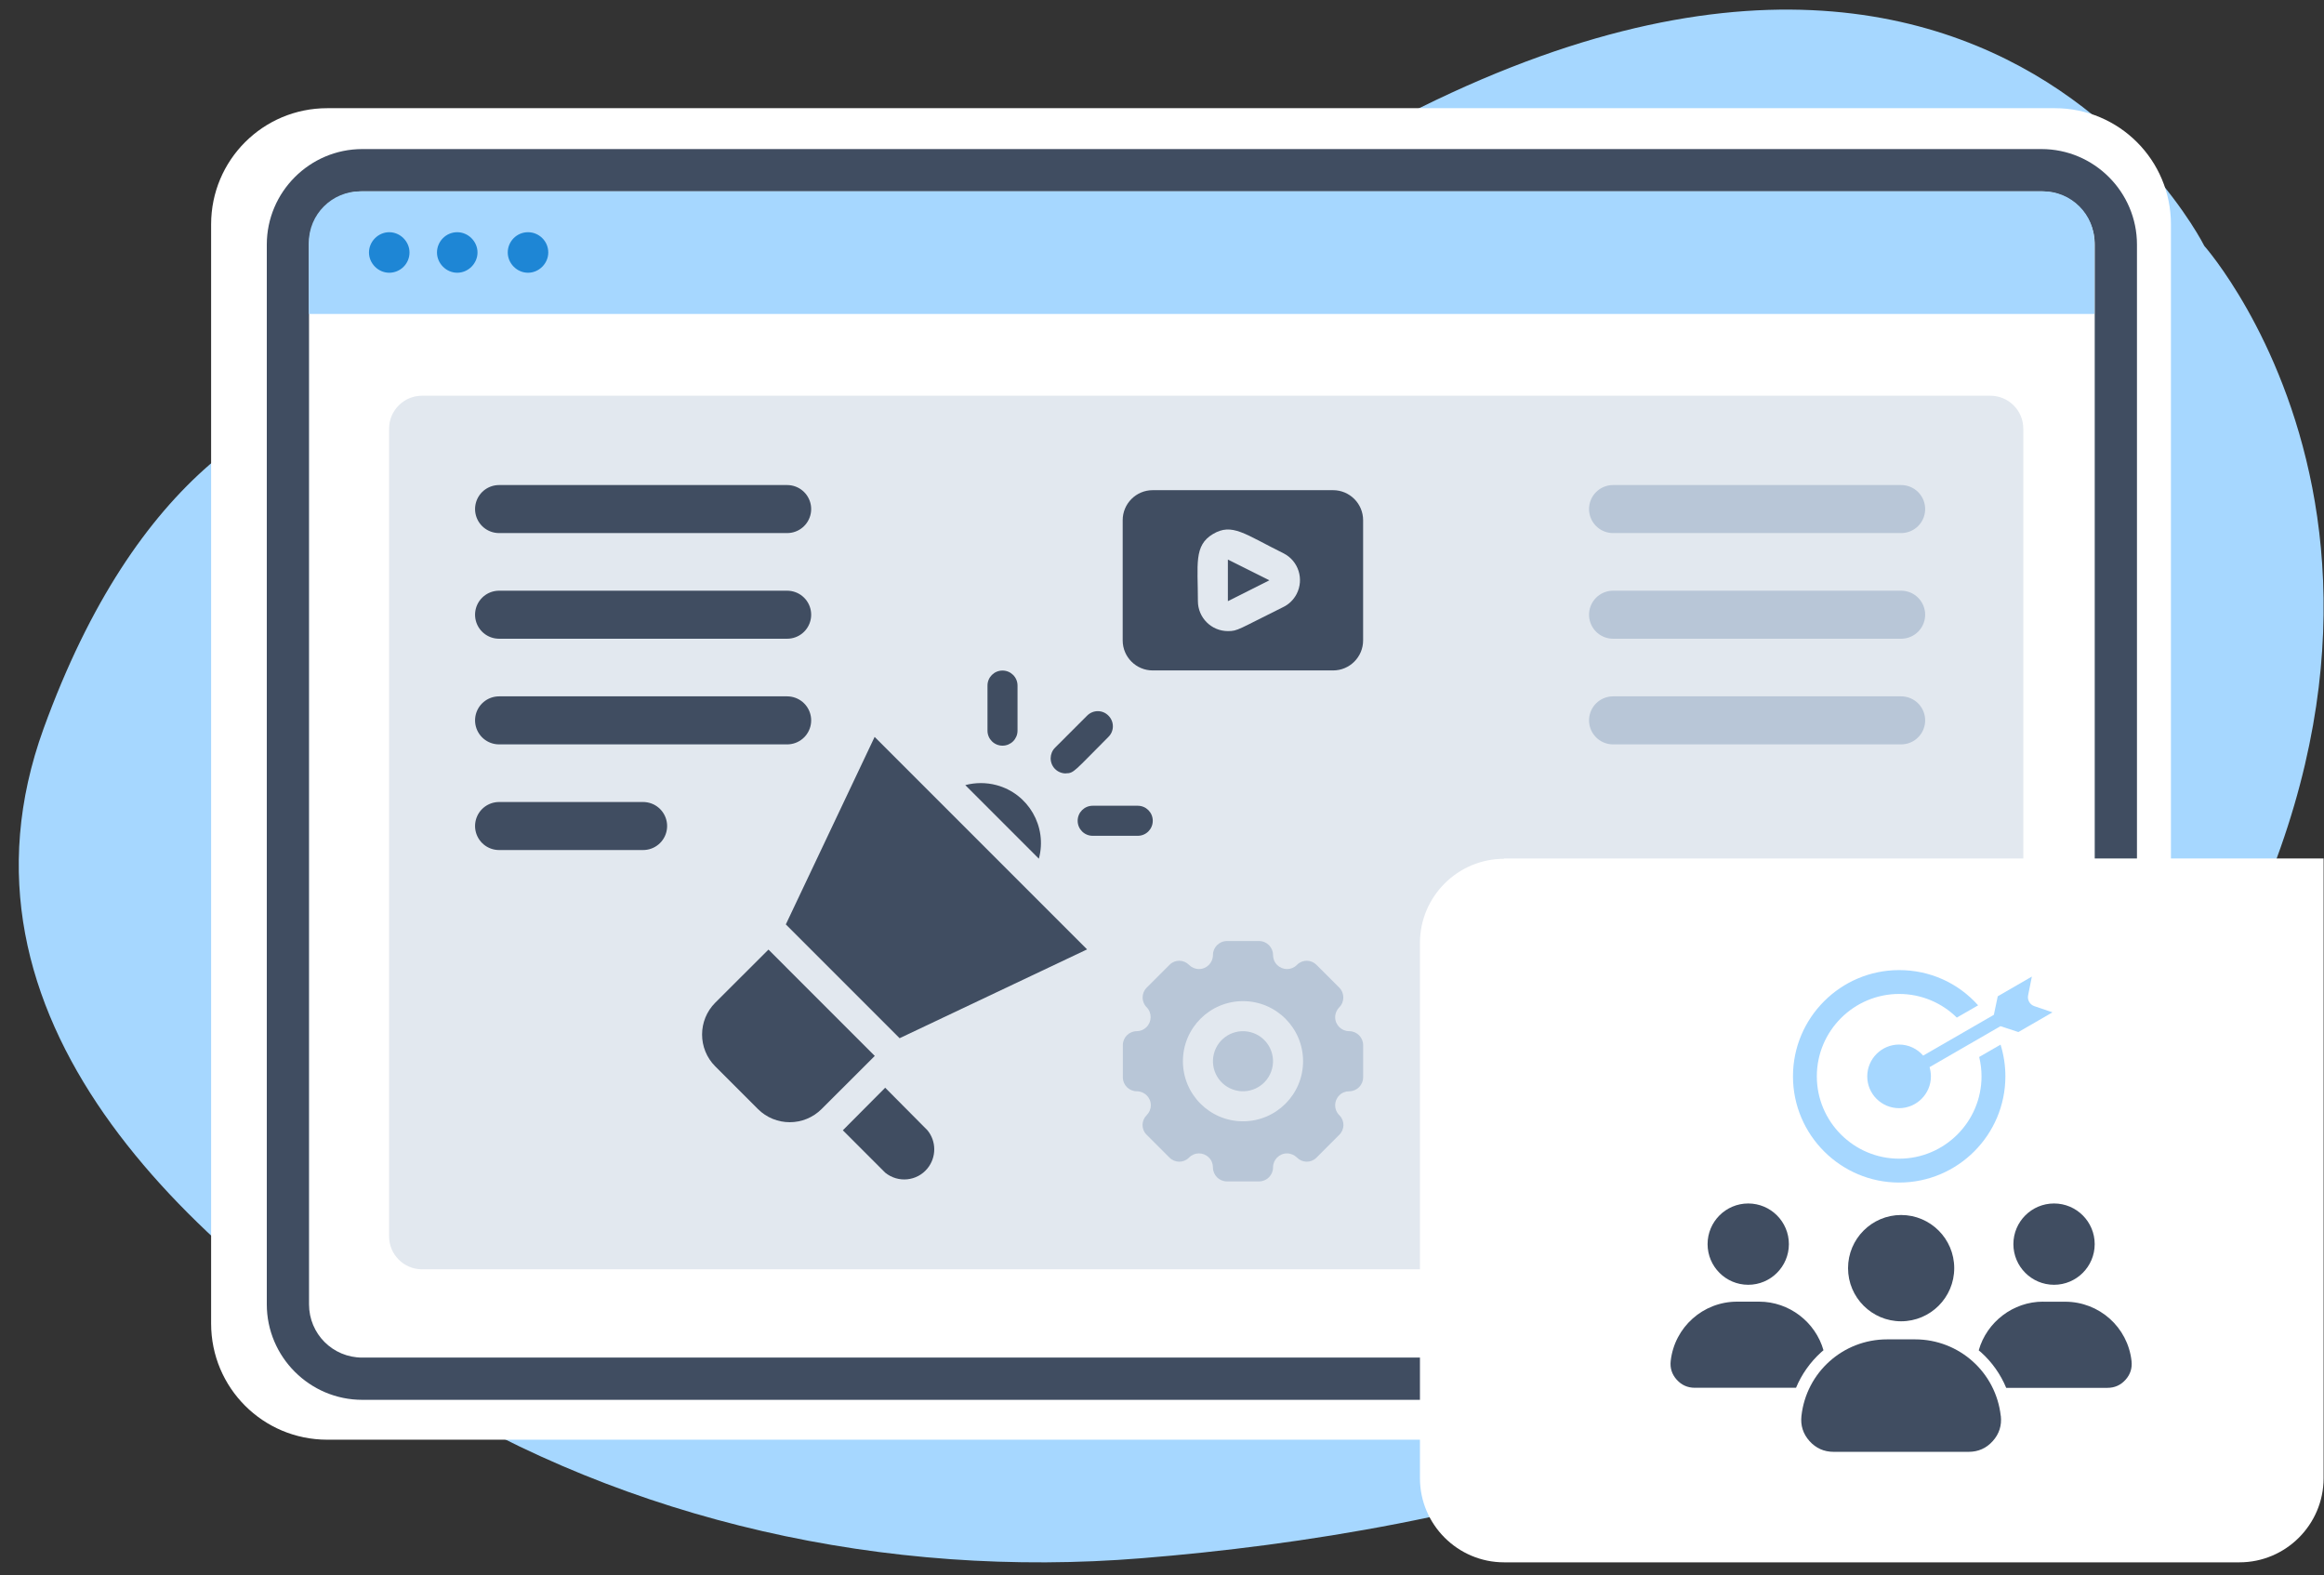 <?xml version="1.0" encoding="UTF-8"?> <svg xmlns="http://www.w3.org/2000/svg" width="121" height="82" viewBox="0 0 121 82" fill="none"><rect x="0" y="0" width="121" height="82" fill="#333333" stroke="none"/><g clip-path="url(#clip0_320_879)"><path fill-rule="evenodd" clip-rule="evenodd" d="M31.597 21.548C31.597 21.548 11.89 11.426 2.269 37.929C-3.185 52.968 9.637 64.896 21.761 72.406C32.688 79.166 46.082 82.206 59.458 81.115C76.035 79.774 98.925 74.821 110.907 58.512C131.043 31.115 114.769 12.803 114.769 12.803C114.769 12.803 99.927 -16.936 57.741 16.058C57.741 16.058 45.724 25.929 31.597 21.548Z" fill="#A6D7FF"></path><path fill-rule="evenodd" clip-rule="evenodd" d="M106.987 74.946H17.037C13.693 74.946 10.992 72.246 10.992 68.901V11.677C10.992 8.333 13.693 5.632 17.037 5.632H106.987C110.331 5.632 113.031 8.333 113.031 11.677V68.901C113.031 72.246 110.331 74.946 106.987 74.946Z" fill="white"></path><path d="M106.291 72.871H18.862C16.126 72.871 13.891 70.636 13.891 67.9V12.732C13.891 9.996 16.126 7.76 18.862 7.76H106.291C109.027 7.76 111.262 9.996 111.262 12.732V67.9C111.262 70.636 109.027 72.871 106.291 72.871ZM18.862 9.96C17.324 9.96 16.09 11.194 16.09 12.732V67.9C16.09 69.438 17.324 70.672 18.862 70.672H106.291C107.829 70.672 109.063 69.438 109.063 67.9V12.732C109.063 11.194 107.829 9.96 106.291 9.96H18.862Z" fill="#404D61"></path><path fill-rule="evenodd" clip-rule="evenodd" d="M106.386 9.96H18.761C17.276 9.96 16.078 11.158 16.078 12.642V16.344H109.05V12.642C109.05 11.158 107.852 9.96 106.368 9.96H106.386Z" fill="#A6D7FF"></path><path fill-rule="evenodd" clip-rule="evenodd" d="M21.321 13.143C21.321 13.733 20.838 14.198 20.266 14.198C19.694 14.198 19.211 13.715 19.211 13.143C19.211 12.571 19.694 12.088 20.266 12.088C20.838 12.088 21.321 12.571 21.321 13.143ZM23.807 12.088C23.217 12.088 22.752 12.571 22.752 13.143C22.752 13.715 23.235 14.198 23.807 14.198C24.379 14.198 24.862 13.715 24.862 13.143C24.862 12.571 24.379 12.088 23.807 12.088ZM27.491 12.088C26.901 12.088 26.436 12.571 26.436 13.143C26.436 13.715 26.918 14.198 27.491 14.198C28.063 14.198 28.546 13.715 28.546 13.143C28.546 12.553 28.063 12.088 27.491 12.088Z" fill="#1E86D5"></path><path opacity="0.4" d="M103.627 20.6H21.975C21.026 20.6 20.258 21.369 20.258 22.317V64.359C20.258 65.307 21.026 66.076 21.975 66.076H103.627C104.575 66.076 105.344 65.307 105.344 64.359V22.317C105.344 21.369 104.575 20.6 103.627 20.6Z" fill="#B8C6D7"></path><path d="M25.984 26.5H40.984M25.984 32H40.984M25.984 37.5H40.984M25.984 43H33.484" stroke="#404D61" stroke-width="2.5" stroke-linecap="round" stroke-linejoin="round"></path><path d="M83.984 26.5H98.984M83.984 32H98.984M83.984 37.5H98.984M83.984 54H98.984" stroke="#B8C6D7" stroke-width="2.5" stroke-linecap="round" stroke-linejoin="round"></path><path d="M78.311 44.688H120.979V76.949C120.979 79.363 119.012 81.33 116.598 81.33H78.311C75.897 81.33 73.93 79.363 73.93 76.949V49.087C73.93 46.673 75.897 44.706 78.311 44.706V44.688Z" fill="white"></path><g clip-path="url(#clip1_320_879)"><path fill-rule="evenodd" clip-rule="evenodd" d="M104.411 56.03C104.411 59.079 101.93 61.56 98.881 61.56C95.832 61.56 93.352 59.079 93.352 56.03C93.352 52.981 95.832 50.5 98.881 50.5C100.472 50.5 101.946 51.162 102.992 52.334L101.883 52.973C101.111 52.213 100.049 51.742 98.881 51.742C96.518 51.742 94.594 53.667 94.594 56.03C94.594 58.393 96.518 60.317 98.881 60.317C101.244 60.317 103.169 58.393 103.169 56.03C103.169 55.681 103.126 55.344 103.047 55.023L104.16 54.38C104.325 54.913 104.411 55.465 104.411 56.03Z" fill="#A6D7FF"></path><path fill-rule="evenodd" clip-rule="evenodd" d="M106.944 62.649C105.777 62.649 104.828 63.597 104.828 64.765C104.828 65.933 105.777 66.882 106.944 66.882C108.112 66.882 109.061 65.933 109.061 64.765C109.061 63.597 108.112 62.649 106.944 62.649Z" fill="#404D61"></path><path fill-rule="evenodd" clip-rule="evenodd" d="M106.37 67.76C104.818 67.76 103.443 68.814 103.023 70.295C103.063 70.33 103.106 70.362 103.145 70.397C103.721 70.914 104.164 71.549 104.454 72.247H109.725C110.101 72.247 110.415 72.106 110.666 71.827C110.916 71.549 111.022 71.22 110.979 70.848C110.783 69.088 109.298 67.763 107.522 67.763H106.37V67.76Z" fill="#404D61"></path><path fill-rule="evenodd" clip-rule="evenodd" d="M104.17 73.708C103.916 71.435 101.999 69.723 99.71 69.723H98.253C95.964 69.723 94.047 71.435 93.793 73.708C93.738 74.206 93.879 74.645 94.212 75.017C94.545 75.39 94.969 75.578 95.466 75.578H102.501C102.999 75.578 103.422 75.39 103.755 75.017C104.088 74.645 104.229 74.206 104.174 73.708H104.17Z" fill="#404D61"></path><path fill-rule="evenodd" clip-rule="evenodd" d="M98.982 68.782C100.506 68.782 101.748 67.544 101.748 66.016C101.748 64.487 100.506 63.249 98.982 63.249C97.457 63.249 96.219 64.491 96.219 66.016C96.219 67.54 97.457 68.782 98.982 68.782Z" fill="#404D61"></path><path fill-rule="evenodd" clip-rule="evenodd" d="M91.022 66.882C92.19 66.882 93.139 65.933 93.139 64.765C93.139 63.597 92.19 62.649 91.022 62.649C89.855 62.649 88.906 63.597 88.906 64.765C88.906 65.933 89.855 66.882 91.022 66.882Z" fill="#404D61"></path><path fill-rule="evenodd" clip-rule="evenodd" d="M94.942 70.295C94.522 68.814 93.147 67.76 91.595 67.76H90.442C88.671 67.76 87.186 69.088 86.986 70.844C86.943 71.216 87.049 71.545 87.299 71.823C87.55 72.102 87.864 72.243 88.24 72.243H93.511C93.801 71.545 94.248 70.91 94.82 70.393C94.859 70.358 94.898 70.323 94.938 70.291L94.942 70.295Z" fill="#404D61"></path><path d="M105.088 53.726L106.863 52.699L105.919 52.377C105.684 52.299 105.547 52.056 105.594 51.817L105.79 50.837L104.014 51.864L103.811 52.828L100.131 54.952C99.825 54.599 99.378 54.376 98.876 54.376C97.963 54.376 97.219 55.121 97.219 56.034C97.219 56.947 97.963 57.688 98.876 57.688C99.79 57.688 100.534 56.943 100.534 56.034C100.534 55.865 100.507 55.705 100.464 55.552L104.155 53.42L105.092 53.726H105.088Z" fill="#A6D7FF"></path></g><g clip-path="url(#clip2_320_879)"><path d="M63.93 31.295L66.09 30.209L63.93 29.129V31.295Z" fill="#404D61"></path><path d="M69.407 25.517H60.017C59.151 25.517 58.453 26.22 58.453 27.081V33.337C58.453 34.204 59.156 34.901 60.017 34.901H69.407C70.273 34.901 70.971 34.198 70.971 33.337V27.081C70.971 26.215 70.267 25.517 69.407 25.517ZM66.796 31.61C64.45 32.769 64.45 32.853 63.933 32.853C63.066 32.853 62.369 32.15 62.369 31.289C62.369 29.382 62.149 28.398 63.151 27.801C64.152 27.205 64.799 27.801 66.836 28.808C67.606 29.202 67.905 30.147 67.511 30.918C67.353 31.222 67.106 31.464 66.796 31.61Z" fill="#404D61"></path><path d="M66.231 55.633C66.446 54.797 65.942 53.944 65.106 53.73C64.269 53.514 63.417 54.019 63.202 54.855C62.987 55.692 63.491 56.544 64.327 56.759C65.164 56.974 66.016 56.47 66.231 55.633Z" fill="#B8C6D7"></path><path d="M70.247 53.68C69.848 53.68 69.516 53.359 69.516 52.954C69.516 52.758 69.595 52.572 69.73 52.437C70.011 52.156 70.011 51.694 69.73 51.413L68.548 50.231C68.272 49.95 67.822 49.939 67.541 50.215C67.535 50.22 67.53 50.226 67.524 50.231C67.243 50.518 66.782 50.518 66.495 50.231C66.354 50.096 66.281 49.905 66.281 49.714C66.281 49.315 65.955 48.988 65.555 48.988H63.879C63.479 48.988 63.153 49.315 63.153 49.714C63.153 50.113 62.832 50.445 62.427 50.445C62.23 50.445 62.045 50.367 61.91 50.231C61.634 49.95 61.184 49.939 60.903 50.215C60.897 50.22 60.891 50.226 60.886 50.231L59.704 51.413C59.423 51.694 59.417 52.15 59.699 52.431C59.699 52.431 59.699 52.431 59.704 52.437C59.986 52.729 59.974 53.196 59.682 53.478C59.547 53.607 59.372 53.68 59.187 53.68C58.787 53.68 58.461 54.006 58.461 54.406V56.082C58.461 56.482 58.787 56.808 59.187 56.808C59.586 56.808 59.918 57.129 59.918 57.534C59.918 57.731 59.839 57.916 59.704 58.051C59.423 58.327 59.412 58.777 59.687 59.059C59.693 59.064 59.699 59.07 59.704 59.075L60.886 60.257C61.161 60.538 61.611 60.549 61.893 60.274C61.898 60.268 61.904 60.262 61.91 60.257C62.191 59.97 62.652 59.97 62.939 60.257C63.08 60.392 63.153 60.583 63.153 60.774C63.153 61.174 63.479 61.5 63.879 61.5H65.555C65.955 61.5 66.281 61.174 66.281 60.774C66.281 60.375 66.602 60.043 67.007 60.043C67.204 60.043 67.389 60.122 67.524 60.257C67.8 60.538 68.25 60.549 68.531 60.274C68.537 60.268 68.543 60.262 68.548 60.257L69.73 59.075C70.011 58.8 70.022 58.35 69.746 58.068C69.741 58.063 69.735 58.057 69.73 58.051C69.443 57.77 69.443 57.309 69.73 57.022C69.865 56.881 70.056 56.808 70.247 56.808C70.647 56.808 70.973 56.482 70.973 56.082V54.406C70.973 54.006 70.647 53.68 70.247 53.68ZM64.717 58.372C62.99 58.372 61.589 56.971 61.589 55.244C61.589 53.517 62.99 52.116 64.717 52.116C66.444 52.116 67.845 53.517 67.845 55.244C67.845 56.971 66.444 58.372 64.717 58.372Z" fill="#B8C6D7"></path><path d="M40.01 49.433L37.242 52.195C36.325 53.112 36.325 54.597 37.242 55.514L39.459 57.731C40.376 58.648 41.861 58.648 42.778 57.731L45.546 54.968L40.016 49.438L40.01 49.433Z" fill="#404D61"></path><path d="M46.088 56.623L43.883 58.839L46.088 61.045C46.758 61.59 47.742 61.495 48.288 60.825C48.76 60.246 48.76 59.413 48.288 58.839L46.088 56.623Z" fill="#404D61"></path><path d="M40.914 48.122L46.838 54.046L56.599 49.422L45.538 38.361L40.914 48.122Z" fill="#404D61"></path><path d="M50.258 40.87L54.089 44.702C54.539 43.031 53.549 41.315 51.878 40.87C51.349 40.73 50.787 40.73 50.258 40.87Z" fill="#404D61"></path><path d="M55.494 40.257C55.921 40.257 55.938 40.133 57.71 38.361C58.02 38.057 58.02 37.562 57.71 37.253C57.407 36.943 56.911 36.943 56.602 37.253L54.942 38.912C54.633 39.21 54.622 39.706 54.92 40.02C55.066 40.172 55.274 40.262 55.488 40.262L55.494 40.257Z" fill="#404D61"></path><path d="M52.978 38.035V35.689C52.978 35.256 52.629 34.907 52.196 34.907C51.763 34.907 51.414 35.256 51.414 35.689V38.035C51.414 38.468 51.763 38.817 52.196 38.817C52.629 38.817 52.978 38.468 52.978 38.035Z" fill="#404D61"></path><path d="M59.237 41.945H56.891C56.458 41.945 56.109 42.294 56.109 42.727C56.109 43.16 56.458 43.509 56.891 43.509H59.237C59.671 43.509 60.019 43.16 60.019 42.727C60.019 42.294 59.671 41.945 59.237 41.945Z" fill="#404D61"></path></g></g><defs><clipPath id="clip0_320_879"><rect width="119.993" height="80.83" fill="white" transform="translate(0.984 0.5)"></rect></clipPath><clipPath id="clip1_320_879"><rect width="24" height="25.078" fill="white" transform="translate(86.984 50.5)"></rect></clipPath><clipPath id="clip2_320_879"><rect width="35.983" height="36" fill="white" transform="translate(34.984 25.5)"></rect></clipPath></defs></svg> 
